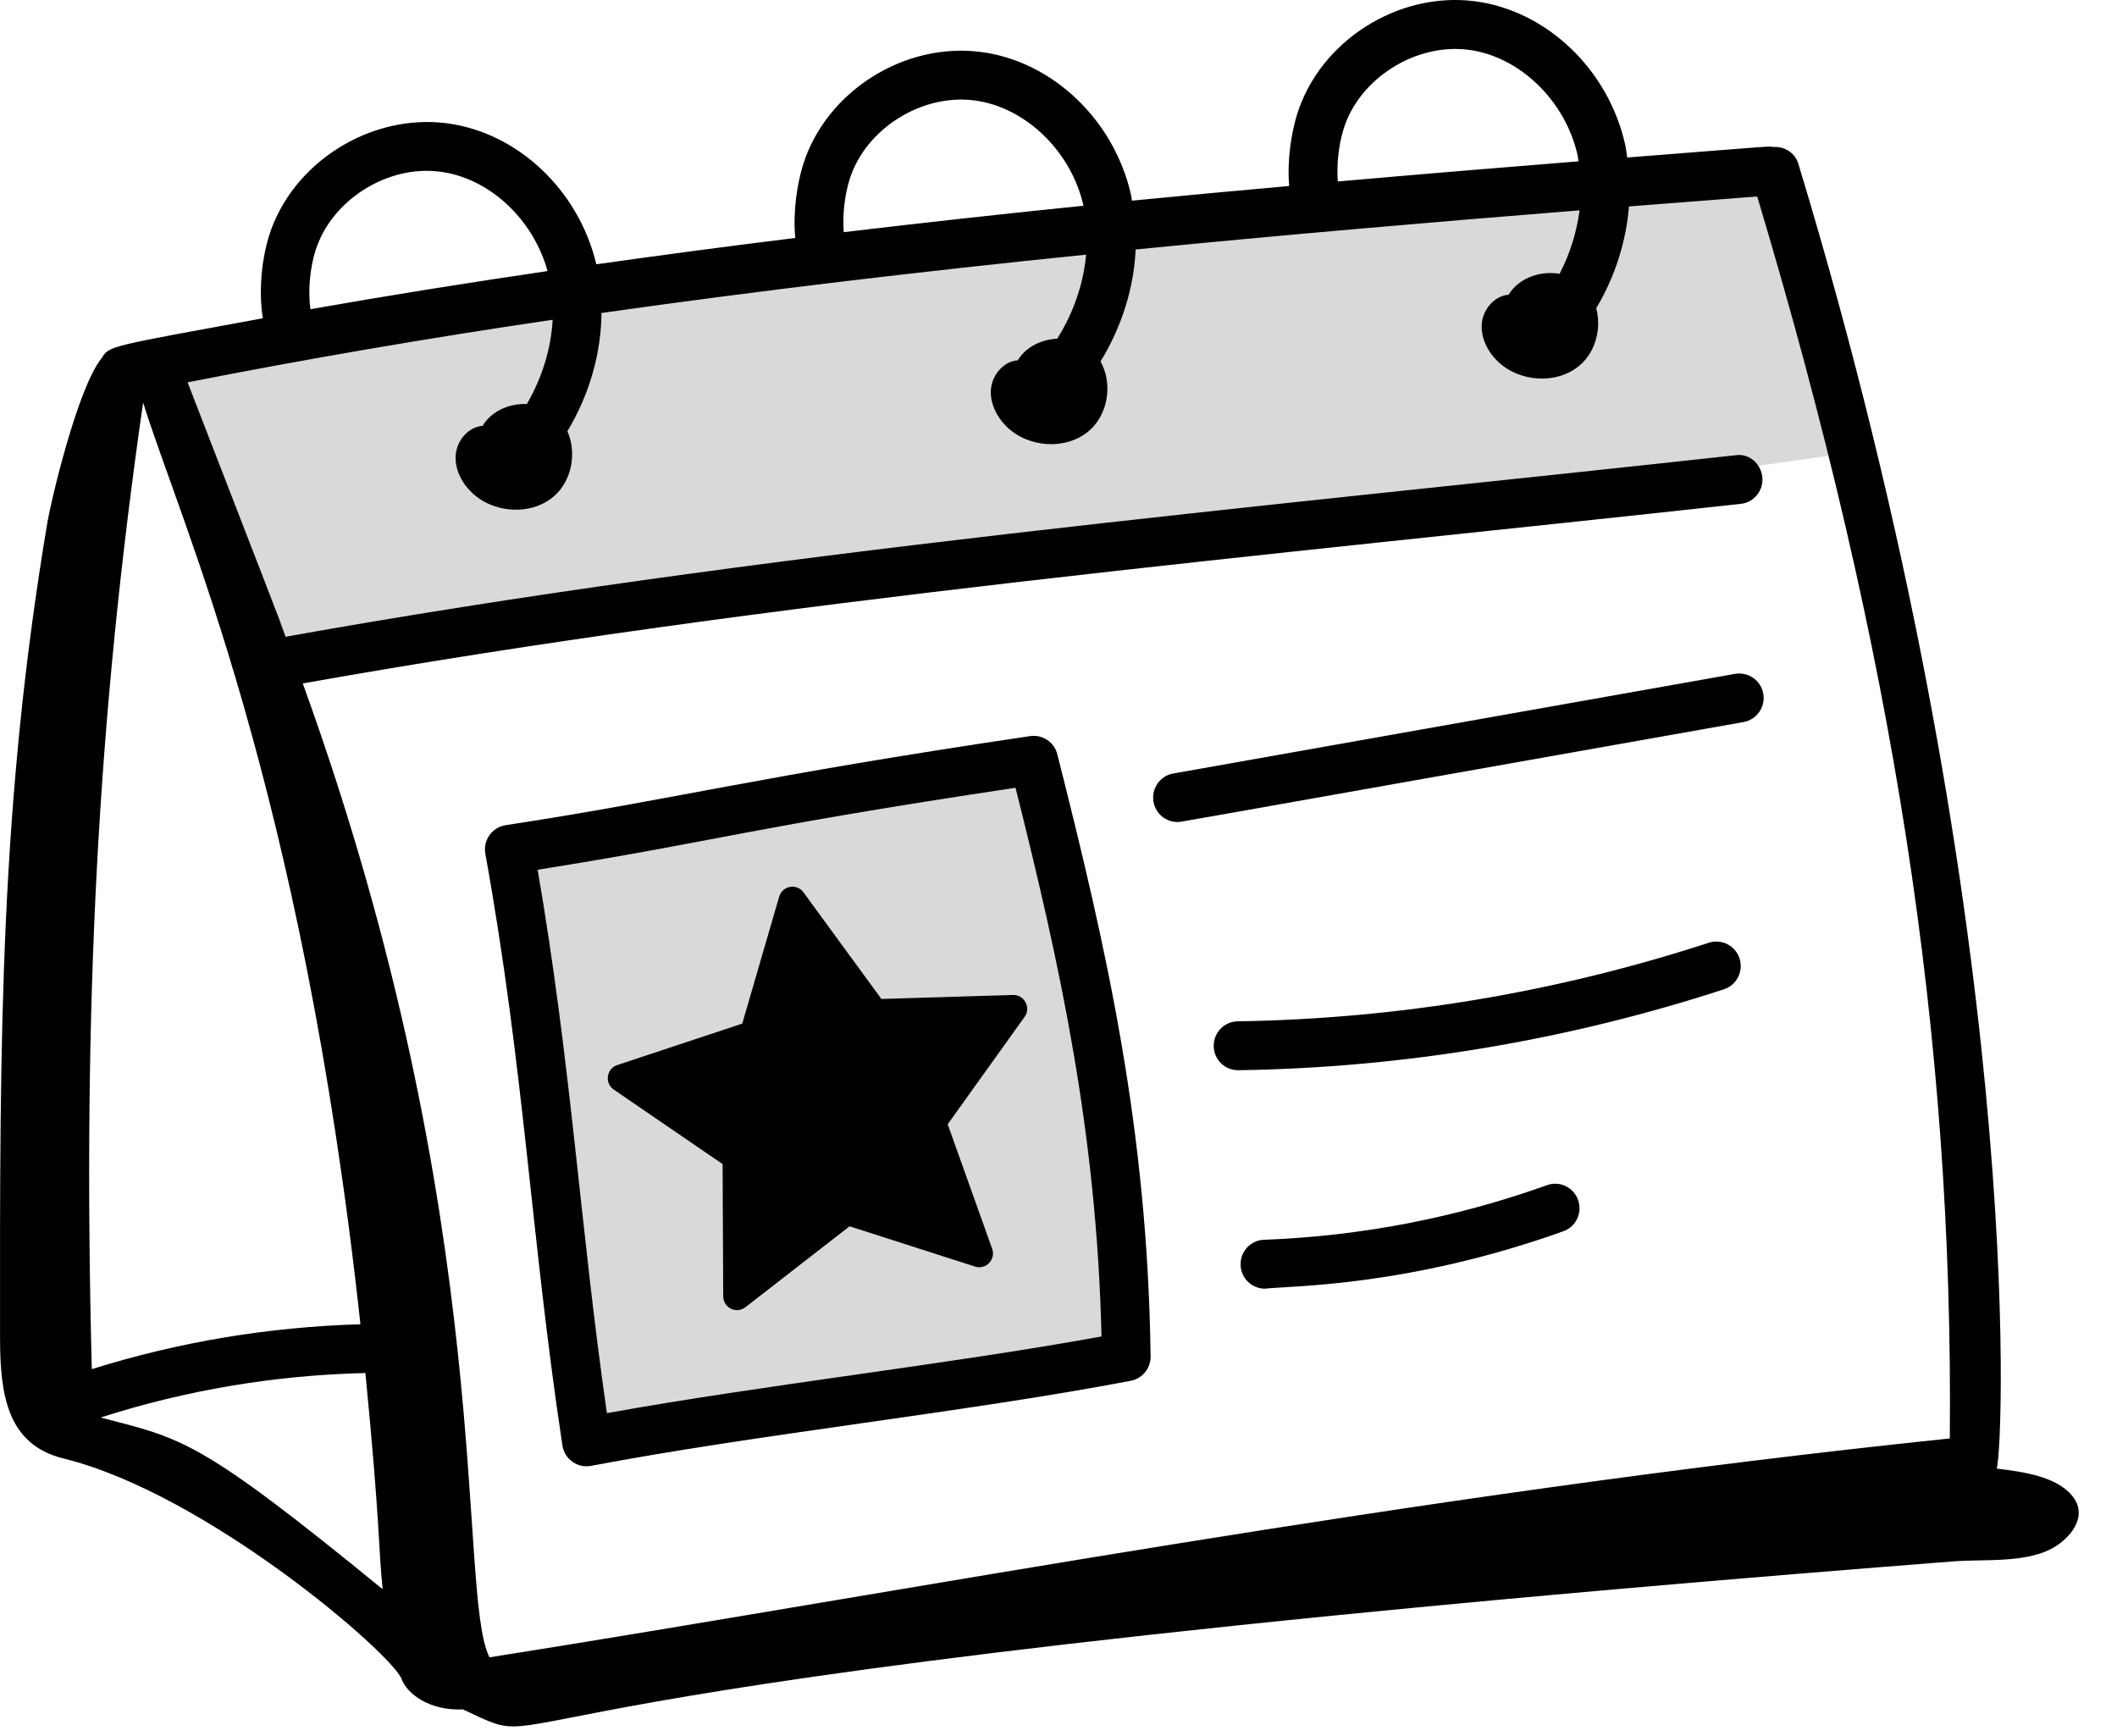 <svg width="50" height="41" viewBox="0 0 50 41" fill="none" xmlns="http://www.w3.org/2000/svg">
<path d="M13.879 34.188L12.075 20.165L24.411 17.43L25.808 24.296L26.855 32.152L13.879 34.188Z" fill="#D9D9D9"/>
<path d="M6.396 15.997L43.692 10.693L42.093 4.295H37.799L15.488 6.484L3.786 8.588L4.375 10.693L6.396 15.997Z" fill="#D9D9D9"/>
<path d="M24.331 17.385C17.823 18.347 16.023 18.865 11.942 19.489C11.622 19.538 11.405 19.843 11.463 20.164C12.386 25.27 12.54 29.232 13.284 34.14C13.334 34.468 13.645 34.68 13.96 34.62C17.865 33.876 22.764 33.361 26.707 32.611C26.982 32.558 27.179 32.316 27.175 32.035C27.105 26.657 26.136 22.413 24.972 17.814C24.9 17.528 24.625 17.343 24.331 17.385ZM14.334 33.375C13.696 28.941 13.5 25.194 12.698 20.541C16.964 19.864 17.61 19.561 23.985 18.605C25.037 22.799 25.901 26.733 26.016 31.564C22.376 32.226 18.014 32.711 14.334 33.375Z" fill="black"/>
<path d="M20.817 23.593L18.977 21.075C18.818 20.857 18.478 20.917 18.403 21.177L17.531 24.175L14.578 25.154C14.322 25.239 14.274 25.582 14.497 25.734L17.067 27.493L17.081 30.617C17.083 30.887 17.393 31.039 17.606 30.873L20.065 28.962L23.028 29.913C23.284 29.996 23.524 29.747 23.433 29.492L22.383 26.552L24.199 24.016C24.357 23.797 24.195 23.491 23.925 23.499L20.817 23.593Z" fill="black"/>
<path d="M40.979 15.915L27.71 18.268C27.398 18.323 27.189 18.623 27.244 18.937C27.293 19.217 27.536 19.414 27.81 19.414C27.904 19.414 27.035 19.558 41.179 17.053C41.492 16.998 41.701 16.697 41.646 16.384C41.591 16.069 41.291 15.862 40.979 15.915Z" fill="black"/>
<path d="M40.36 22.265C36.76 23.438 33.016 24.063 29.232 24.121C28.914 24.126 28.661 24.389 28.666 24.708C28.67 25.024 28.927 25.276 29.241 25.276H29.249C33.148 25.217 37.006 24.574 40.715 23.365C41.018 23.267 41.183 22.94 41.085 22.637C40.987 22.333 40.664 22.169 40.36 22.265Z" fill="black"/>
<path d="M36.537 27.991C34.385 28.762 32.137 29.195 29.854 29.28C29.537 29.291 29.289 29.559 29.301 29.878C29.312 30.191 29.567 30.435 29.875 30.435C30.484 30.366 33.255 30.393 36.924 29.079C37.223 28.973 37.379 28.642 37.272 28.341C37.166 28.041 36.837 27.881 36.537 27.991Z" fill="black"/>
<path d="M47.159 34.684C47.326 34.202 47.855 21.61 42.474 3.867C42.393 3.602 42.139 3.451 41.874 3.472C41.725 3.456 42.273 3.418 38.431 3.72C38.415 3.617 38.406 3.513 38.383 3.412C37.985 1.637 36.524 0.246 34.829 0.029C33.018 -0.203 31.177 0.968 30.637 2.695C30.501 3.13 30.396 3.772 30.448 4.393C29.21 4.504 27.973 4.617 26.734 4.739C26.726 4.696 26.724 4.651 26.714 4.607C26.316 2.833 24.855 1.442 23.16 1.226C21.346 0.995 19.507 2.166 18.967 3.892C18.83 4.333 18.724 4.989 18.783 5.62C17.207 5.814 15.641 6.022 14.084 6.242C13.67 4.491 12.223 3.124 10.545 2.91C8.737 2.681 6.892 3.849 6.352 5.575C6.199 6.067 6.097 6.823 6.207 7.517C2.614 8.177 2.569 8.169 2.412 8.446C1.835 9.127 1.197 11.874 1.123 12.317C-0.001 18.994 -0.006 24.433 0.001 31.598C0.002 32.945 0.172 34.119 1.5 34.446C4.888 35.278 9.271 39.072 9.485 39.654C9.615 40.004 10.139 40.406 10.934 40.372C13.624 41.626 8.656 39.796 46.147 36.875C46.881 36.818 47.936 36.931 48.574 36.505C48.964 36.244 49.3 35.778 48.949 35.336C48.572 34.863 47.758 34.758 47.159 34.684ZM31.735 3.041C32.107 1.852 33.433 1.015 34.684 1.176C35.888 1.33 36.972 2.377 37.26 3.666C37.271 3.713 37.273 3.762 37.282 3.81C35.394 3.961 33.498 4.119 31.597 4.286C31.566 3.9 31.613 3.431 31.735 3.041ZM20.066 4.238C20.436 3.049 21.761 2.209 23.014 2.372C24.218 2.526 25.301 3.572 25.59 4.859C23.696 5.051 21.809 5.26 19.928 5.483C19.897 5.096 19.944 4.627 20.066 4.238ZM7.45 5.921C7.822 4.733 9.142 3.888 10.4 4.056C11.558 4.204 12.597 5.181 12.932 6.402C11.045 6.68 9.176 6.977 7.332 7.303C7.274 6.894 7.313 6.359 7.45 5.921ZM3.38 9.507C4.266 12.363 7.123 18.518 8.513 31.276C6.349 31.339 4.23 31.69 2.168 32.336C1.947 23.725 2.308 16.954 3.38 9.507ZM2.377 33.478C4.407 32.827 6.506 32.477 8.63 32.427C8.99 36.117 8.931 36.508 9.038 37.534C4.676 33.967 4.313 33.984 2.377 33.478ZM11.561 39.142C10.781 37.609 11.798 28.983 7.151 16.141C18.256 14.163 29.955 13.125 41.114 11.9C41.429 11.866 41.658 11.581 41.623 11.264C41.588 10.945 41.304 10.701 40.989 10.752C29.66 11.993 17.895 13.039 6.744 15.039C6.097 13.345 8.137 18.598 4.431 9.03C7.246 8.476 10.123 7.983 13.053 7.552C13.015 8.232 12.803 8.924 12.444 9.542C11.996 9.523 11.533 9.74 11.348 10.153L11.407 10.058C11.072 10.075 10.8 10.391 10.765 10.726C10.731 11.061 10.896 11.394 11.138 11.628C11.65 12.126 12.544 12.187 13.084 11.72C13.509 11.352 13.625 10.688 13.401 10.184C13.918 9.325 14.198 8.353 14.206 7.392C17.973 6.857 21.803 6.406 25.652 6.014C25.59 6.7 25.354 7.39 24.97 7.999C24.561 8.019 24.158 8.227 23.989 8.605L24.048 8.509C23.713 8.526 23.441 8.842 23.406 9.178C23.372 9.513 23.538 9.846 23.779 10.08C24.291 10.578 25.184 10.639 25.725 10.172C26.179 9.779 26.282 9.049 25.993 8.537C26.49 7.724 26.781 6.807 26.822 5.892C30.323 5.547 33.83 5.245 37.306 4.968C37.24 5.48 37.081 5.991 36.835 6.466C36.343 6.382 35.789 6.595 35.581 7.056L35.641 6.961C35.306 6.978 35.033 7.294 34.999 7.629C34.965 7.964 35.13 8.297 35.371 8.532C35.883 9.029 36.777 9.09 37.317 8.623C37.691 8.301 37.824 7.75 37.701 7.279C38.143 6.536 38.407 5.708 38.473 4.876C39.485 4.797 40.498 4.717 41.502 4.64C44.729 15.396 46.142 24.49 46.051 33.973C33.306 35.294 21.256 37.612 11.561 39.142Z" fill="black"/>
</svg>
